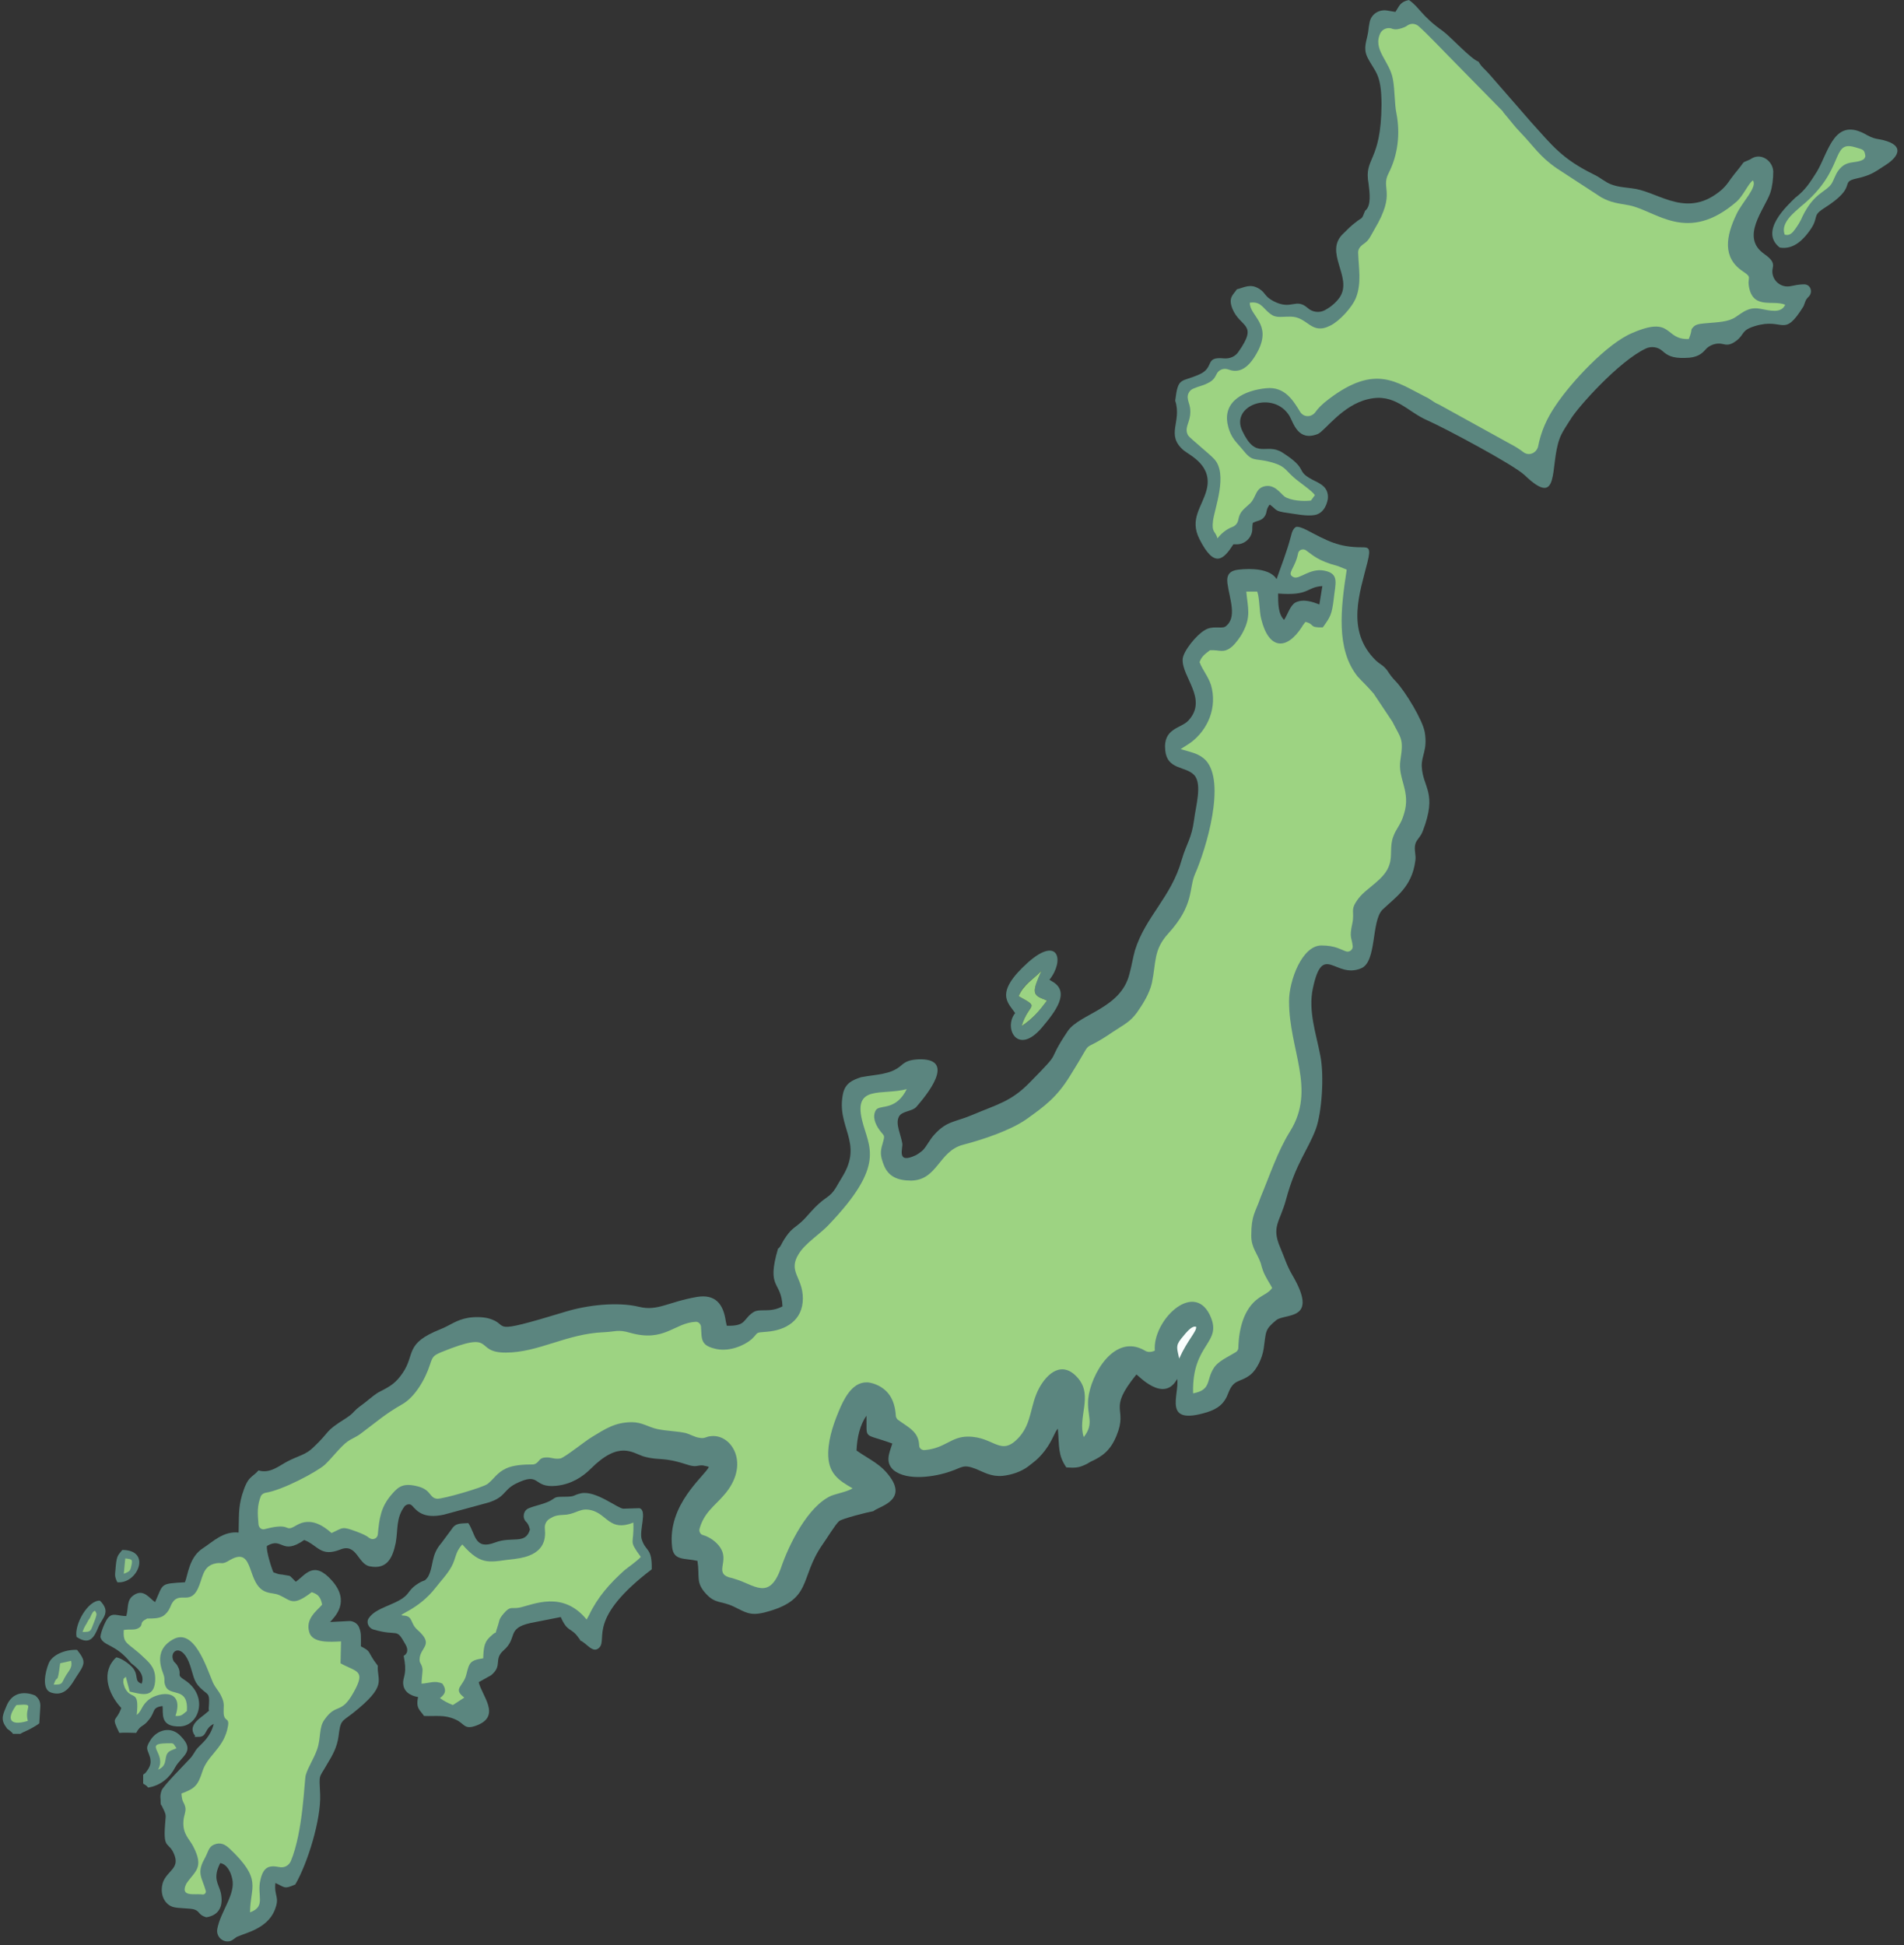 <?xml version="1.0" encoding="UTF-8"?>
<!DOCTYPE svg PUBLIC '-//W3C//DTD SVG 1.0//EN'
          'http://www.w3.org/TR/2001/REC-SVG-20010904/DTD/svg10.dtd'>
<svg height="391.3" preserveAspectRatio="xMidYMid meet" version="1.0" viewBox="70.0 60.0 383.0 391.3" width="383.0" xmlns="http://www.w3.org/2000/svg" xmlns:xlink="http://www.w3.org/1999/xlink" zoomAndPan="magnify"
><rect x="70.0" y="60.0" width="383.0" height="391.3" fill="#333333" stroke="none"/><g id="change1_1"
  ><path clip-rule="evenodd" d="M327.1,179.4c6.4,0.5,5.6-1.3,8.9-1.5l-0.6,3.7c-1.3-0.5-3.2-1.2-4.8-0.4c-1.1,0.6-1.6,2.5-2.3,3.5 C327.1,183.5,327.1,181.4,327.1,179.4 M307.9,192.6c-0.2,3.6,5.1,8,1.2,12.3c-1.5,1.7-5.2,1.5-4.7,6.1c0.4,3.9,4.1,3.1,5.8,4.9 c1.7,1.8,0.3,6.4,0,9c-0.5,3.8-1.5,4.7-2.5,8.1c-2.1,7.5-7.3,11.4-9.4,18.2c-0.4,1.4-0.7,3.3-1.1,4.7c-1.7,7-10,8-12.4,11.5 c-4.7,7-0.6,3.2-7.7,10.4c-3.7,3.8-6.6,4.4-11.3,6.4c-3.7,1.6-5.3,1.2-7.9,4.1c-1,1.1-1.7,2.7-2.5,3.3c-0.4,0.3-0.8,0.6-1.2,0.8 c-4,1.9-2.5-1.5-2.7-2.4c-0.3-1.8-1.4-3.9-0.7-5.3c0.5-1.2,2.7-1.1,3.5-2c3.6-4.1,7.3-9.8,0.5-9.6c-1.8,0.1-2.6,0.4-3.6,1.3 c-2.1,1.8-4.8,1.7-8,2.3c-1.8,0.6-3.1,1.2-3.6,3.2c-1.5,6.9,4.2,9.8-0.2,16.9c-1.2,1.9-1.5,3-3.1,4.1c-2.5,1.7-3.9,3.9-5.2,5 c-1.5,1.3-2,1.3-3.4,3.5c-0.5,0.8-0.7,1.5-1.2,1.8c-2.4,8.2,0.7,6.4,0.9,11.6c-2.6,1.4-4.6,0.3-5.9,1.2c-2.1,1.4-1.3,2.8-5.3,2.7 l-0.2-0.9c-0.5-3.5-2.1-5.5-5.8-4.9c-5.8,1-7.9,2.9-11.6,2c-4.5-1.1-10.6-0.3-14.6,0.9c-16.8,5.1-10.9,2.7-15.8,1.4 c-1.2-0.3-2.8-0.3-4-0.1c-2.4,0.4-3.6,1.5-5.6,2.3c-7.3,2.9-5,5-7.6,8.8c-1.3,1.9-2.3,2.6-4.5,3.7c-1,0.5-1.6,1.1-2.4,1.7 c-0.8,0.7-1.6,1.2-2.3,1.8c-1,0.9-0.7,0.9-2.2,1.9c-4.5,2.8-3,2.5-6.5,5.8c-1.6,1.6-3,1.7-5.3,2.9c-1.7,0.9-3.5,2.5-5.8,1.8 c-1.4,1.6-2.1,1-3.3,4.9c-0.8,2.8-0.6,4.4-0.7,7.6c-3.1-0.3-5.1,1.8-7.1,3.1c-2.9,1.8-3.1,5.5-3.7,6.9c-5.1,0.3-4.3,0.2-6,4 c-1.1-0.7-2.3-2.8-4.3-1.4c-1.5,1-1,2.5-1.5,4.2c-1.8,0-2.7-0.8-3.7,0.4c-0.5,0.6-1.4,2.7-1.5,3.8c0.5,1.9,3,1.3,6.1,5.2 c0.2,0.3,3.1,1.9,2.2,4.2c-1.6-0.5-0.5-1.6-1.8-3.2c-0.7-0.8-2.2-1.9-3.3-2.1c-3.1,2.8-1.8,7.2,1,10.2c-1.1,3-2.1,1.5-0.4,5 c1-0.1,2.5,0,3.4,0c0.9-1.7,1.4-1.1,2.6-2.7c1.3-1.6,0.5-2.4,2.7-2.7c0.2,1.3-0.7,4.3,3.6,4.1c3.8-0.2,5.7-6.1,0.9-9.3 c-1.9-1.2-0.5-0.9-1.4-2.7c-0.4-0.8-0.7-0.8-0.9-1.2c-1-2,1.8-3.9,3.4,1.1c0.8,2.5,0.7,3.3,2.6,4.9c1.1,0.9,1.3,0.7,1.1,3.4 c-0.1,1,0.4,0.3-0.5,1.1c-0.8,0.8-3.8,2.3-2.4,4.4c0.6,0.5-0.9,0.4,1,0.4c1.6-0.1,1-1.7,2.9-2.6c-0.7,2.7-2.3,3.8-3.3,4.9 c-0.6,0.7-0.8,1.4-1.6,2.2c-1,1.1-5.3,5.4-5.6,6.3c-0.2,0.6-0.3,1.1-0.2,1.8c0,1.5,0.1,0.8,0.4,1.6c0.9,1.8,0.6,1.5,0.5,3.5 c-0.4,5.2,0.8,3.2,1.9,6.1c1,2.7-1.4,3.1-2.3,5.4c-0.8,2.4,0.3,4.7,2.3,5.1c1,0.2,3.2,0.2,3.9,0.4c1.3,0.4,0.8,1.1,2.5,1.6 c2.6-0.4,3.5-2.3,2.9-5c-0.4-1.7-1.7-2.8-0.1-5.9c1.3,0.2,2.1,1.7,2.4,3.1c0.8,3.1-2.4,6.7-3,10.2c-0.3,1.9,1.9,3.2,3.3,2 c0.3-0.2,0.6-0.5,1-0.6c1.6-0.7,5.7-1.6,7.2-5.1c1.2-2.9-0.1-2.8,0.2-5.6c2,0.9,1.7,1.3,4,0.3c2.5-4.3,5.2-13.1,5-18.1 c-0.2-4.3-0.3-3.1,1.4-6.1c1.1-1.8,2-3.4,2.3-5.6c0.4-3.3,0.6-2.9,2.8-4.6c7.2-5.7,4.9-6.5,5.1-9.6l-0.8-1.1c-1.3-2-0.7-1.8-2.6-2.8 c0-2.2,0.1-2.7-0.4-3.9c-0.3-0.7-1.1-1.2-1.9-1.2l-3.9,0.2c1-1.1,4.1-4.1,0.4-8.3c-3.7-4.2-5.3-1.2-7.3,0.2l-0.4-0.4 c-1-1-0.6-0.7-1.5-0.9c-1.4-0.3-1.1,0-2.6-0.6c-0.3-0.6-1.5-4.3-1.3-5.3c3.2-1.9,2.9,2,7.5-1.2c2.8,1.1,3.3,3.5,7.3,1.9 c3.3-1.3,3.5,3,5.9,3.4c3.5,0.7,4.6-1.8,5.2-4.7c0.5-2.7,0-5,1.8-7.4c0,0,0.8-0.8,1.5-0.1c1,1.1,2.3,2.7,6.4,1.8l8.1-2.2 c4.4-1.1,3.6-2.6,6.3-4c5.2-2.6,3.3,0.9,8.2,0.4c3-0.3,5.3-1.8,6.9-3.4c5.8-5.8,8.4-3.2,10.7-2.5c3.2,0.9,3.7,0,8.6,1.6 c2.1,0.7,2.1,0.1,3.3,0.2l0.9,0.2c0.1,0,0.2,0.1,0.3,0.1c-0.8,1.8-8.4,7.5-7.4,16.1c0.3,2.8,2.4,2.2,5.1,2.8 c0.5,3.3-0.4,4.3,1.7,6.6c1.9,2.1,3.1,1.4,5.6,2.6c2.3,1.1,3.2,1.9,6.1,1.2c9.9-2.5,7-6.8,11.7-13.6c0.8-1.1,2.6-4.1,3.4-4.8 c0.6-0.5,5.7-1.8,6.9-2c0.9-0.9,6.8-2,3.4-6.8c-1.9-2.7-4.1-3.5-6.8-5.4c0.1-2.6,0.7-5.2,2-7c0.1,5-0.8,3.4,5.2,5.6 c-0.6,1.9-1.5,3.7,0.2,5.3c2.7,2.3,8.4,1.4,11.5,0.3c2.4-0.8,2.5-1.5,5.1-0.5c1.7,0.7,3.1,1.6,5.4,1.4c1.8-0.2,3.6-0.8,5-1.8 c1.4-1.1,2.1-1.5,3.5-3.3c1.7-2.3,1.8-3.5,2.6-4.4c0.3,3.7,0,5.3,1.7,7.8c1.7,0.1,2.4,0.1,3.7-0.5c0.7-0.3,0.7-0.4,1.3-0.7 c2.2-1,3.9-2.2,5.1-5.2c2.4-5.8-2-4.9,4-12.3c0.3,0.1,5.5,5.9,8.2,0.9c0.5,3.2-3.1,9.5,6,6.7c2.2-0.7,3.5-1.7,4.3-3.9 c1.1-2.9,2.4-2,4.5-3.7c1.2-1,2.3-3.2,2.6-5.2c0.5-3.5,0.2-3.8,2.5-5.7c1.8-1.5,8.8,0.3,3.2-9.2c-1.1-1.9-1.5-3.4-2.4-5.5 c-1.8-4.2,0-5.1,1.2-9.6c2-7.4,4.4-9.9,6-14.2c1.2-3.3,1.7-10.7,0.9-14.7c-0.8-4.3-2.5-9-1.5-13.6c2-9.4,4.5-1.8,9.7-4 c3.2-1.3,2-9.5,4.3-11.8c2.6-2.5,5.9-4.5,6.6-9.8c0.2-1.2-0.3-2.2,0-3.4c0.3-1,1-1.3,1.5-2.6c3-7.8,0-8.7-0.2-13 c-0.1-2.2,1.2-3.3,0.6-6.9c-0.4-2.4-3.9-8.2-5.8-10.2c-0.8-0.8-1.2-1.4-1.8-2.3c-0.9-1.1-1.2-1-2.2-1.9c-6.2-6-3.2-13.8-1.7-19.9 c0.7-2.8,0.2-2.9-1.1-2.9c-4.8,0-7-1.3-11.2-3.5c-0.8-0.4-1.6-0.7-2.1-0.6c-0.5,0.3-0.8,0.9-1,1.8c-0.9,3.4-1.8,5.5-2.9,8.7 c-1.3-2.1-5.1-2.2-7.7-1.9c-1.7,0.2-2.4,1-2.2,2.7c0.4,3.1,2.1,7.1-0.5,8.8c-0.8,0.4-2.6-0.3-4.1,0.7 C310.7,187.7,308,191,307.9,192.6z" fill="#5b857f" fill-rule="evenodd"
  /></g
  ><g id="change2_1"
  ><path clip-rule="evenodd" d="M344.6,102.4c-0.8,2-0.4,1.1-2,2.4c-0.8,0.6-1.5,1.3-2.3,2.1c-4.2,3.8,1.9,8.8-0.8,12.9c-0.7,1-1.7,1.9-3,2.6 c-1.1,0.6-2.5,0.4-3.4-0.4c-2.5-2.2-3.2,0.5-6.9-1.4c-1.9-1-1.6-1.7-2.9-2.5c-1.8-1.1-2.9-0.3-4.5,0.1c-0.7,1.1-1.8,1.6-0.9,3.9 c1.6,3.9,5.3,2.9,1.2,8.7c-0.6,0.9-1.7,1.4-2.9,1.3c-4-0.4-1.8,1.8-4.9,3.2c-3.8,1.7-4.3,0.4-4.9,5.3c1.4,4.3-2,6.8,1.7,10 c1.4,1.1,5.9,3.1,4.6,8c-0.9,3.4-3.5,5.8-1.4,9.9c3,5.9,4.8,4.1,6.8,1l0.7,0c1.6,0,3-1.3,3.1-2.9c0-0.3,0-0.8,0.1-1.4 c0.9-0.5,1.7-0.4,2.3-1.2c0.7-0.9,0.2-1.3,1.1-2.5c1.6,1.1,0.8,1.3,3.7,1.7c1.5,0.2,3.8,0.7,5.4,0.4c1.5-0.3,2.3-1.6,2.6-3.2 c0.1-0.9-0.1-1.8-0.8-2.5c-0.5-0.5-1.1-0.8-2.3-1.4c-3.6-1.9-0.6-2-6.1-5.5c-3.3-2-5.2,1.6-8-4.3c-2.5-5.2,6.3-8.3,9.5-3 c0.8,1.4,1.7,5.2,5.7,3.6c1.4-0.6,4.9-5.8,10.1-7c5.4-1.3,7.8,2.5,12,4.3c3.4,1.5,17.3,8.9,19.5,11c7.2,6.9,5-1.8,7-7.3 c0.4-1.2,1.5-2.8,2.2-3.9c1.4-2.4,9.8-11.8,15.2-14.3c1.1-0.5,2.4-0.3,3.3,0.5c1,0.9,2,1.5,4.6,1.4c2.3,0,3.3-0.8,4-1.6 c0.8-1,2.3-1.5,3.5-1.2c0.8,0.2,1.5,0.3,2.7-0.6c1.8-1.3,0.9-2.1,3.8-3c5.9-1.8,5.7,2.6,9.8-4c0.4-1,0.3-1.2,1.1-2c0,0,0,0,0,0 c0.8-0.9,0.3-2.4-1-2.4c-1,0-1.9,0.2-2.9,0.4c-2.1,0.3-3.9-1.6-3.4-3.7c0.2-0.9,0-1.6-1.7-2.8c-4.9-3.4,0-8.9,1.2-12.3 c0.4-1.2,0.6-2.8,0.6-4.3c-0.1-2.1-2.3-3.7-4.2-2.7c-0.2,0.1-0.3,0.2-0.5,0.3c-1.5,0.7-1,0.2-1.9,1.4c-0.4,0.5-0.7,0.9-1.2,1.5 c-1.2,1.5-1.3,2-2.6,3.2c-6.8,5.8-12.3,0.7-17.3-0.2c-1.8-0.3-3.3-0.3-4.9-0.9c-1.3-0.5-2.2-1.4-3.5-2c-6.5-3.2-8.4-5.9-12.5-10.4 l-8.1-9.3c-0.6-0.7-0.8-0.9-1.3-1.4c-0.7-0.7-0.8-0.8-1.3-1.6c-1.5-0.5-5.6-5-7.1-6.1c-4.4-3.1-4.8-4.9-6.9-6.3 c-1.8,0.4-1.9,1.2-2.7,2.4l-1.8-0.3c-1.6-0.2-3.1,0.8-3.4,2.4c-0.1,0.5-0.2,1.1-0.3,2c-0.3,1.8-1,3.1-0.2,4.9 c1.5,3.1,2.9,3.2,2.9,9.7c-0.1,11.7-3.6,10.5-2.6,15.9C345.5,98.7,345.9,101.4,344.6,102.4" fill="#5b867f" fill-rule="evenodd"
  /></g
  ><g id="change3_1"
  ><path clip-rule="evenodd" d="M329.5,287.6c5.3-8.5-0.2-16.3-0.2-26.2c0-4.1,2.6-11.2,6.5-11.2c2.8,0,3.8,0.8,5,1.2c0.7,0.2,1.4-0.4,1.3-1.1 c-0.2-1.8-0.7-1.6-0.1-4.4c0.6-2.7-0.6-2.7,1.3-5.2c1.7-2.2,5.3-3.8,6.2-6.8c0.6-1.8,0-3.7,0.8-5.7c0.6-1.6,1.5-2.3,2.1-4.4 c1.5-4.6-1.3-7.1-0.7-10.9c0.7-4.4,0.1-4.3-1.6-7.7l-3.8-5.7c0,0-0.1-0.1-0.1-0.1c-1.1-1.3-2-2.1-3.1-3.3 c-4.4-5.5-3.4-13.7-2.2-21.5l-1.7-0.7c-4.2-1.1-5.2-2.3-6.5-3.2c-0.6-0.4-1.5-0.1-1.6,0.7c-0.6,3-2.4,4-0.9,4.7 c1.1,0.6,3.3-1.9,6.2-1.3c3.1,0.6,2.2,2.6,1.9,5.6c-0.4,3.3-0.7,3.7-2.2,5.8c-2.9,0.1-1.5-0.6-3.5-1.1l-0.6,0.8 c0,0.1-0.1,0.1-0.1,0.2c-3.1,4.8-6.7,4.6-8.2-1.6c-0.4-1.5-0.3-4.1-0.8-5.5l-2.2,0c0.3,3.3,1,5-0.7,8.2c-0.5,1-1.5,2.3-2.2,2.9 c-1.7,1.4-2.4,0.6-4.4,0.7c-0.9,0.7-1.7,1.2-2.1,2.4c0.6,1.6,1.7,2.8,2.3,4.6c1.3,4.5-0.6,9-4.1,11.6l-2,1.3c1.9,0.6,3.6,0.8,5,2.2 c4.2,4.4,0.1,17.9-2.1,22.9c-1.3,2.9-0.1,6.2-5.4,12c-3,3.3-2.4,5.7-3.3,10c-0.5,2.1-1.8,4.2-3,5.9c-1.4,1.9-2.6,2.4-4.7,3.8 c-7.6,5.2-3.2,0.1-8.8,9c-2.6,4.2-5,6-8.8,8.7c-3.2,2.2-8.5,4-12.7,5.1c-4.9,1.3-5.1,7.1-10.4,7.2c-2.7,0-4.6-0.8-5.5-3.1 c-0.8-2-0.7-2.8-0.3-4.2c0.6-2.1,0.4-1.5-0.6-2.9c-0.8-1.1-1.5-2.7-0.7-4c0.1-0.1,0.1-0.1,0.2-0.2c1-0.8,3.9,0.2,6-4 c-5,1.3-10.7-0.9-9,6.2c1.3,5.5,5,8.9-6.8,21.2c-1.6,1.7-4.6,3.6-5.9,5.7c-2.3,3.6,0.8,4.7,0.8,9c0,4.4-3.4,6.4-7.2,6.7 c-2.6,0.2-1.6,0.1-3.1,1.5c-1.5,1.3-4.4,2.5-7,2c-3.4-0.7-3-2-3.2-4.6c-0.1-0.5-0.5-0.9-1-0.9c-4.4,0.2-6.3,4.2-13.3,2.2 c-2.4-0.7-2.9-0.2-5.2-0.1c-7.6,0.3-13.1,4.1-19.8,4.1c-6.6,0-1.6-4.7-12.9-0.1c-1.7,0.7-1.8,1-2.3,2.5c-1,3.1-3.1,6.6-5.6,8 c-3.5,2-5.1,3.5-8.2,5.8c-1,0.8-1.8,1-2.8,1.7c-1.4,1-3.1,3.3-4.6,4.7c-1.6,1.4-8.5,5.1-11.9,5.6c-0.4,0.1-0.7,0.3-0.9,0.6 c-0.8,2-0.7,3.5-0.5,5.8c0.1,0.7,0.7,1.1,1.3,0.9c5.7-1.5,3.6,0.9,6.4-0.8c2.8-1.6,5.3,0.1,7,1.6c2.4-1.1,2-1.4,5-0.3 c1.3,0.5,2,0.8,2.6,1.3c0.7,0.5,1.6,0.1,1.7-0.7c0.3-3.3,0.6-5.6,2.9-8.2c1.3-1.5,2.3-2.2,5.1-1.5c2.8,0.7,2.3,2.3,3.9,2.5 c1.1,0.1,9.4-2.3,10.2-3c1.3-1,1.8-2.2,3.7-3.1c1.5-0.7,3.6-0.8,5.5-0.8c1.3-0.3,0.9-1.3,2.4-1.4c1.2-0.1,1.7,0.4,3,0.2 c0.8-0.1,5.1-3.6,6.5-4.4c2.5-1.5,4.5-2.9,7.9-2.9c2.1,0,3.3,1,5.2,1.4c2,0.4,4,0.4,5.7,0.8c0.7,0.2,1.8,0.8,2.5,0.9 c1.4,0.3,1.3-0.2,2.6-0.3c4.2-0.4,7.9,5.8,2.5,11.9c-1.9,2.2-4,3.5-4.9,6.8c-0.1,0.5,0.2,1.1,0.7,1.2c1.4,0.4,2.7,1.4,3.4,2.4 c2,2.8-1.1,5.1,1.8,6.1c0.3,0.1,0.6,0.1,1.1,0.3c4,1.1,7,4.6,9.4-2.2c1.6-4.7,5.4-12.4,10.1-14.5c1-0.4,3.5-0.9,4.3-1.5 c-2.8-1.6-5-3-4.9-7.2c0.1-3.3,1.3-6.4,2.5-9.2c1.1-2.4,3-5.8,6.5-4.7c3.1,1,4.4,3.3,4.6,6.5c0,0.3,0.2,0.6,0.4,0.8 c2.2,1.6,4.2,2.4,4.3,5.2c0,0.6,0.6,1,1.2,0.9c4.1-0.4,5.2-2.7,8.6-2.7c5.4,0,6.6,4.3,10.4,0c2.5-2.9,2.1-6.3,3.9-9.7 c1.6-3,4.7-5.8,7.9-2c3,3.6-0.2,7.8,1.1,11.8c2.2-2.8,0.6-4.2,0.9-7.7c0.5-4.9,5.3-13.3,11.4-9.7c0.9,0.6,2,0,2,0 c-0.5-5.9,7.6-14,11-7.3c2.9,5.9-3.6,5.6-3.3,15.9c3.7-0.7,2.6-2.6,4.1-5c0.9-1.5,2.9-2.3,4.5-3.3c0.3-0.2,0.5-0.5,0.5-0.9 c0.1-3.8,1.1-7.8,4-9.9c1.1-0.8,2.1-1.1,2.8-2.1c-0.4-0.8-0.9-1.5-1.3-2.3c-0.5-0.9-0.7-1.6-1-2.7c-0.7-2-1.9-3.1-1.9-5.5 c0-4.2,0.8-4.6,1.9-7.8C325.4,296.5,327,291.6,329.5,287.6" fill="#9dd382" fill-rule="evenodd"
  /></g
  ><g id="change1_2"
  ><path clip-rule="evenodd" d="M307.2,333.3c-0.4-2-0.8-2.5,0.5-4.1c0.6-0.8,2-2.7,3-2.4C310.8,327.8,308.9,329.5,307.2,333.3" fill="#5b857f" fill-rule="evenodd"
  /></g
  ><g id="change3_2"
  ><path clip-rule="evenodd" d="M421.9,118.1c-0.6-2.5,0.8-2.1-1.3-3.5c-4.2-2.8-3.4-7.1-1.3-11.5c1.1-2.4,4.3-5.5,3.3-6.8 c-0.9,0.6-1.9,3-3.2,4.2c-10,8.7-16.2,1.9-21.7,0.8c-2.2-0.4-3.6-0.5-5.6-1.6l-8.9-5.8c-3.5-2.4-4.6-4.4-7.4-7.3 c-1.1-1.1-2.1-2.5-3.4-4c0-0.1-0.1-0.1-0.1-0.2l-10.8-11c-0.9-0.9-4.2-4.4-6.1-6.1c-0.7-0.6-1.6-0.7-2.4-0.1 c-0.3,0.2-0.7,0.4-1.5,0.6c-0.7,0.2-1.2,0.1-1.7-0.1c-0.8-0.2-1.7,0.2-2.1,0.9c-1.7,3.4,1.9,5.7,2.5,9.4c0.4,2.2,0.3,4.9,0.7,6.8 c0.8,4.1,0.3,8.4-1.6,12.1c-1.6,3.1,1.6,3.8-2.8,11.2c-1.2,2.1-1.1,2.2-2.5,3.2c-0.5,0.4-0.8,0.9-0.8,1.5c0.1,3.1,0.7,6.1-0.4,9 c-0.8,2.1-3.5,4.9-5.2,5.7c-3.9,2-4.5-1.8-8-1.8c-2.5,0-3.1,0.4-4.6-1c-1.1-1-1.6-2.1-3.6-1.8c0,2.7,4.4,4.2,1.7,9.6 c-2.3,4.5-4.5,4.4-6.1,3.8c-0.9-0.3-1.9,0.1-2.3,1c-0.3,0.6-0.6,1.2-1.6,1.7c-1.1,0.6-2,0.7-3.1,1.2c-0.7,0.3-1.1,1-1.1,1.7 c0.1,1.3,0.7,1.7,0.5,3.6c-0.2,1.7-1.2,2.7-0.4,4.1c0.3,0.5,4.4,3.8,5.2,4.7c2.9,3,0.1,10-0.2,12.5c-0.3,2.4,0.5,2,0.9,3.5 c0.7-0.9,1.7-1.8,3-2.3c0.6-0.2,1.1-0.8,1.2-1.5c0.3-1.5,0.9-1.9,2.1-3c1.5-1.2,1.2-3,2.9-3.6c2.2-0.7,3.4,1.3,4.3,2 c1.2,0.8,3.7,1,5.3,0.8l0.8-1.1c-0.6-0.9-3.2-2.6-4.3-3.6c-1.8-1.6-1.7-2.3-4.8-3.1c-3.2-0.8-3.4,0.1-5.4-2.4 c-1.2-1.5-2.4-2.3-3-4.9c-1.2-5,3.5-7.1,7.7-7.5c3.8-0.4,5.5,2.6,6.8,4.7c0.7,1.2,2.3,1.2,3.1,0.1c0.5-0.7,1.2-1.5,2.8-2.7 c9.3-7,13.5-3.3,19.3-0.4c1.3,0.6,1.4,1,2.8,1.6l14.3,7.9c1,0.5,1.9,1.1,2.7,1.7c1.1,0.8,2.6,0.1,2.9-1.2c0.6-3.1,1.8-5.7,3.5-8.2 c3.2-4.8,10.4-12.5,15.4-14.6c8.3-3.6,6.4,1.4,11.4,1.2l0.2-0.5c0-0.1,0.1-0.2,0.1-0.3c0.4-1.2,0-1,0.7-1.7c0.6-0.6,1.8-0.6,2.8-0.7 c2-0.2,4.1-0.2,5.6-1.2c1.4-0.9,2.6-2.1,4.9-1.7c2.1,0.4,4.3,1,5.1-0.8C426.7,120.3,422.9,122.2,421.9,118.1" fill="#9dd382" fill-rule="evenodd"
  /></g
  ><g id="change2_2"
  ><path clip-rule="evenodd" d="M151.2,393.1c0.7,3.4,0,4-0.1,5.2c-0.1,1.9,1.3,2.8,3,3.1c-0.5,2.3,0.4,2.6,1.2,3.8c2.4,0.1,4.1-0.3,6.3,0.7 c1.9,0.8,1.7,2.2,4.3,1.2c5-1.9,1-6,0.4-8.7l2.5-1.4c2.4-2,0.4-3.1,2.5-5c2.9-2.5,0.5-4.4,5.4-5.5l6.1-1.2c1.4,3.2,2.1,2,3.6,4.2 c0.5,0.7,0.1-0.1,0.3,0.5c1.4,0.6,2.6,2.8,3.9,1.4c1.6-1.8-2.5-5.8,10.5-15.7c0.1-4.4-1.2-3.5-2-6c-0.6-1.8,1.2-5.9-0.5-6.3 l-3.2,0.1c-1.1,0-5.5-3.7-8.5-3.1c-1.8,0.4-1,0.7-3.5,0.7c-2.1,0-1.5,0.2-2.9,0.9c-1.2,0.6-2.9,0.9-4.1,1.4 c-1.1,0.4-1.4,1.9-0.6,2.7c0.3,0.3,0.6,0.7,0.8,1.6c-0.9,3.1-3.6,1.3-7,2.6c-4.2,1.6-3.9-1.7-5.4-3.9c-1.8,0.1-2.6,0-3.4,1.3l-2,2.7 c-2.2,2.5-1.5,4.6-2.7,6.8c-0.8,1.1-0.6,0.5-1.9,1.3c-1.8,1.1-1.9,2-2.8,2.7c-2,1.7-5.8,2.2-7.2,4.3c-0.6,0.8-0.1,2,0.9,2.3 c5.1,1.5,4.5-0.5,6.4,2.9C152.6,392.5,151.2,393.1,151.2,393.1" fill="#5b867f" fill-rule="evenodd"
  /></g
  ><g id="change2_3"
  ><path clip-rule="evenodd" d="M431.1,99.8c-1.5,1.5-7.3,6.7-3.1,10c2.9,0.5,4.9-1.8,6.1-3.5c1.9-2.7,0.3-2.8,2.8-4.4c7.1-4.5,2.9-5.2,6.6-6 c3.2-0.7,4-1.6,5.8-2.7c3.1-2,3.7-4.3-1.4-5.2c-0.7-0.1-1.4-0.3-2.3-0.8c-6.6-3.9-7.7,3.2-10.1,7.3 C434.1,96.7,433.2,98.2,431.1,99.8" fill="#5b867f" fill-rule="evenodd"
  /></g
  ><g id="change2_4"
  ><path clip-rule="evenodd" d="M274.2,263.8c-2.4,3,0.5,8.7,5.4,2.9c2.7-3.2,5.8-7.2,2-9.3l-0.5-0.3c3.1-3.9,1.8-8.9-4.3-3.5 C269.9,259.8,272.8,261.7,274.2,263.8 M274.9,260.4c0.9-2.4,3.1-3.5,4.6-5.1c-1.9,4.1-1.9,4.9,0.7,5.8c0.1,0,0.2,0.2,0.2,0.1 c0-0.1,0.2,0,0.2,0.1c-1.6,2-3,3.9-5.1,5.1C277,261.6,279.4,262.9,274.9,260.4z" fill="#5b867f" fill-rule="evenodd"
  /></g
  ><g id="change2_5"
  ><path clip-rule="evenodd" d="M93.6,378.3c4.1,0.4,7-6.5,1-6.5c-0.9,1.1-1.1,1.2-1.3,3.1C93.2,376.7,92.9,376.9,93.6,378.3" fill="#5b867f" fill-rule="evenodd"
  /></g
  ><g id="change2_6"
  ><path clip-rule="evenodd" d="M85.4,389.3c2.6,1.7,3.5,0.2,4.4-2c0.8-1.9,2.6-3,0.3-5.3C87.7,381.9,84.9,386.8,85.4,389.3" fill="#5b867f" fill-rule="evenodd"
  /></g
  ><g id="change2_7"
  ><path clip-rule="evenodd" d="M72.6,408.8l1.5,0c0.7-0.5,1.8-0.7,3.8-2.1l0.2-3.2c0.1-1.2-0.3-1.8-1-2.4c0,0-4.1-2-5.8,2.1 c-0.6,1.5-1.3,2.6-0.1,4.2c0.3,0.5,0.3,0.4,0.7,0.7l0.6,0.5C72.4,408.5,72.5,408.7,72.6,408.8" fill="#5b867f" fill-rule="evenodd"
  /></g
  ><g id="change2_8"
  ><path clip-rule="evenodd" d="M85.5,391.9c-2.4-0.1-5,1-5.7,2.7c-0.7,1.7-1.5,5.3,0.5,5.9c2.8,0.9,4-1.5,5-3.1 C87.1,394.7,87.4,394.3,85.5,391.9" fill="#5b867f" fill-rule="evenodd"
  /></g
  ><g id="change2_9"
  ><path clip-rule="evenodd" d="M98.8,417l0,1.8c0.4,0.3,0.6,0.3,1,0.8c2.6-0.4,4.4-2.1,5.4-4c1.3-2.4,4.2-3.2,1.2-6.3c-2-2.2-4.8-1.3-6.1,0.7 c-1.2,1.9-0.6,1.8-0.1,3.6c0.2,1,0.1,1.6-0.6,2.6C99,417,99.4,416.5,98.8,417" fill="#5b867f" fill-rule="evenodd"
  /></g
  ><g id="change4_1"
  ><path clip-rule="evenodd" d="M429,107.2c1,0.3,1.6-0.4,2.1-1.1c0.5-0.7,1.1-1.6,1.5-2.6c2.3-4.7,4.6-4.8,5.8-6.5c0.5-0.8,0.8-1.9,1.4-2.7 c1.6-2.2,3.4-1.3,5-2.2c0.3-0.2,0.5-0.6,0.4-0.9c-0.2-1.2-0.5-1.1-2.1-1.6c-4.9-1.4-1.8,4.6-10.8,11.9 C431,102.7,428.1,104.8,429,107.2" fill="#9bd383" fill-rule="evenodd"
  /></g
  ><g id="change4_2"
  ><path clip-rule="evenodd" d="M274.9,260.4c4.5,2.5,2.1,1.2,0.6,6c2.1-1.3,3.6-3.1,5.1-5.1c-0.1-0.1-0.2-0.2-0.2-0.1c0,0.1-0.2-0.1-0.2-0.1 c-2.6-0.9-2.6-1.6-0.7-5.8C278,256.9,275.9,258,274.9,260.4" fill="#9bd383" fill-rule="evenodd"
  /></g
  ><g id="change5_1"
  ><path clip-rule="evenodd" d="M307.2,333.3c1.7-3.8,3.6-5.5,3.4-6.4c-1-0.3-2.3,1.6-3,2.4C306.4,330.8,306.8,331.3,307.2,333.3" fill="#fafefd" fill-rule="evenodd"
  /></g
  ><g id="change3_3"
  ><path clip-rule="evenodd" d="M138.6,390.2c-2.2,0.1-5.8,0.4-6.4-1.9c-0.8-2.7,1.6-4.3,2.6-5.5c-0.3-1.5-0.8-2.1-2.1-2.5 c-3.9,3-4.2,1.6-6.5,0.6c-0.9-0.4-1.6-0.3-2.5-0.6c-4.3-1.3-2.3-9.4-7.4-6.5c-1.9,1.2-1.5,0.3-3.3,0.8c-2.3,0.7-2.2,2.9-3.2,5 c-1.8,3.7-4.1-0.2-5.6,3.8c-0.3,0.7-0.8,1.3-1.4,1.7c-0.9,0.5-1.9,0.5-3.2,0.5c-1.8,0.9-0.6,1.2-1.7,1.9c-0.8,0.5-1.8,0.2-3,0.4 c-0.2,3,0.8,2.4,4.1,5.6c1.3,1.2,2.4,2.3,2.2,4.8c-0.3,3.4-2.8,2.5-5.1,2l-0.8-3c-0.6,0.7-0.4,0-0.5,1.1c0,0.2,0.2,0.8,0.3,1.1 c1.3,2.7,3,0.1,2.4,5.5c1-0.8,0.9-1.6,2-2.7c1.6-1.8,7.8-3.1,5.8,2.9c1.3,0.1,1.5-0.4,2.3-1c0.3-5-3.4-2.8-4.3-5 c-0.4-1-0.1-1.1-0.3-2c-0.2-0.9-2.5-5,1.8-7.4c4.2-2.4,6.7,5.5,8,8.6c0.6,1.3,1.2,1.7,1.7,2.8c0.8,1.6,0.4,2.1,0.5,3.6 c0.2,1.8,1.4,0.4,0.7,3.2c-1,3.9-4,5.2-5,8.4c-0.9,2.8-1.5,3.4-4.2,4.4c0.1,1.9,0.6,1.7,0.8,2.9c0.1,0.9-0.3,1.4-0.4,2.6 c-0.2,2.7,1.2,3.6,2,5.2c2.2,4.3,0.3,4.9-1.4,7.4c-1.4,2.8,1.6,2,3.2,2.2c0.4,0.1,0.8-0.3,0.7-0.7c-0.7-2.6-1.9-3.5-0.3-6.4 c0.8-1.4,0.8-2.4,1.9-2.9c1.4-0.6,2.3,0,3.1,0.7c6.8,6.4,4.2,7.7,4.2,12.9c3.3-1.2,1.3-3.4,2.1-6.6c0.6-2.6,1.8-2.9,3.8-2.5 c1,0.2,1.9-0.3,2.3-1.2c2.5-6,2.7-16.2,3-17.3c0.5-1.7,1.6-3.2,2.3-5.2c0.8-2.3,0.3-4.4,1.5-6c2.4-3.4,3.3-0.9,5.8-5.4 c2.6-4.6,0.6-4.1-2.6-5.9L138.6,390.2z" fill="#9dd382" fill-rule="evenodd"
  /></g
  ><g id="change3_4"
  ><path clip-rule="evenodd" d="M180.6,365.5c-0.7,0.4-1.1,1.2-1,2c0.2,2.1,0,5.4-6,6.1c-4.9,0.5-6.6,1.7-10.6-2.9c-1.5,1.6-1.2,2.7-2.2,4.5 c-0.9,1.6-2.1,2.8-3.1,4.1c-3.6,4.7-8.2,5.6-6.6,5.7c2.1,0.1,1.3,1.5,2.9,2.9c3.5,3.1,0.4,3.4,0.4,6c0,0.8,0.5,0.8,0.6,2 c0,0.6-0.2,1.8-0.2,2.8c1.6-0.1,2.7-0.7,4.2,0c1,1.5,0.4,2.2-0.5,2.9c0.8,0.6,1.6,1,2.6,1.4l2.3-1.5c-2.4-1.8-0.2-2.2,0.4-4.6 c0.6-2.4,0.7-2.9,3.4-3.3c0.1-2.4,0.2-3.4,1.8-4.7c1.2-1.1,0.4,0.4,1-1.4c0.6-1.7,0.2-1.6,1.4-3c1.3-1.5,1.5-0.8,3.1-1.1 c2.8-0.6,8.7-3.5,13.5,2.4l0.5-0.9c1.7-3.6,4.2-6.4,7.1-9c1.1-0.9,2.5-1.8,3.3-2.7c-2.6-3.6-1.3-2.2-1.5-6.9 c-4.8,1.9-5.2-1.7-8.5-2.5c-2.1-0.5-2.8,0.6-4.9,0.9C181.7,364.8,181.5,365,180.6,365.5z" fill="#9dd382" fill-rule="evenodd"
  /></g
  ><g id="change4_3"
  ><path clip-rule="evenodd" d="M75.6,406.2c-0.8-3,1.8-3.5-2.3-3.2C71.5,405.4,71.5,407.4,75.6,406.2" fill="#9bd383" fill-rule="evenodd"
  /></g
  ><g id="change6_1"
  ><path clip-rule="evenodd" d="M101.8,416c2.4-1,0.7-3.1,2.7-3.9c0.1,0,0.4-0.2,0.5-0.2l0.5-0.2c-0.8-1.2-0.4-1-2.1-1 C98.8,410.8,103.6,412.7,101.8,416" fill="#99cd85" fill-rule="evenodd"
  /></g
  ><g id="change6_2"
  ><path clip-rule="evenodd" d="M82.1,394.6c-0.6,4.8-0.5,1.9-1.3,4.3c2,0,1.5-0.3,2.5-1.9c0.7-1.1,1.3-1.6,1-2.9L82.1,394.6z" fill="#99cd85" fill-rule="evenodd"
  /></g
  ><g id="change6_3"
  ><path clip-rule="evenodd" d="M86.6,388.3c1.6,0,1.6-0.1,2.1-1.4c0.2-0.5,0.3-0.8,0.5-1.3c0.3-1,0.3-0.9-0.1-1.6c-0.6,0.5-0.1-0.2-0.7,0.8 c-0.2,0.4-0.3,0.8-0.6,1.1C87.2,387.1,87,387.1,86.6,388.3" fill="#99cd85" fill-rule="evenodd"
  /></g
  ><g id="change7_1"
  ><path clip-rule="evenodd" d="M94.9,376.6c0.9-0.4,1.3-0.4,1.5-1.5c0.4-1.6,0-1.4-1.2-1.6L94.9,376.6z" fill="#95cb84" fill-rule="evenodd"
  /></g
></svg
>
